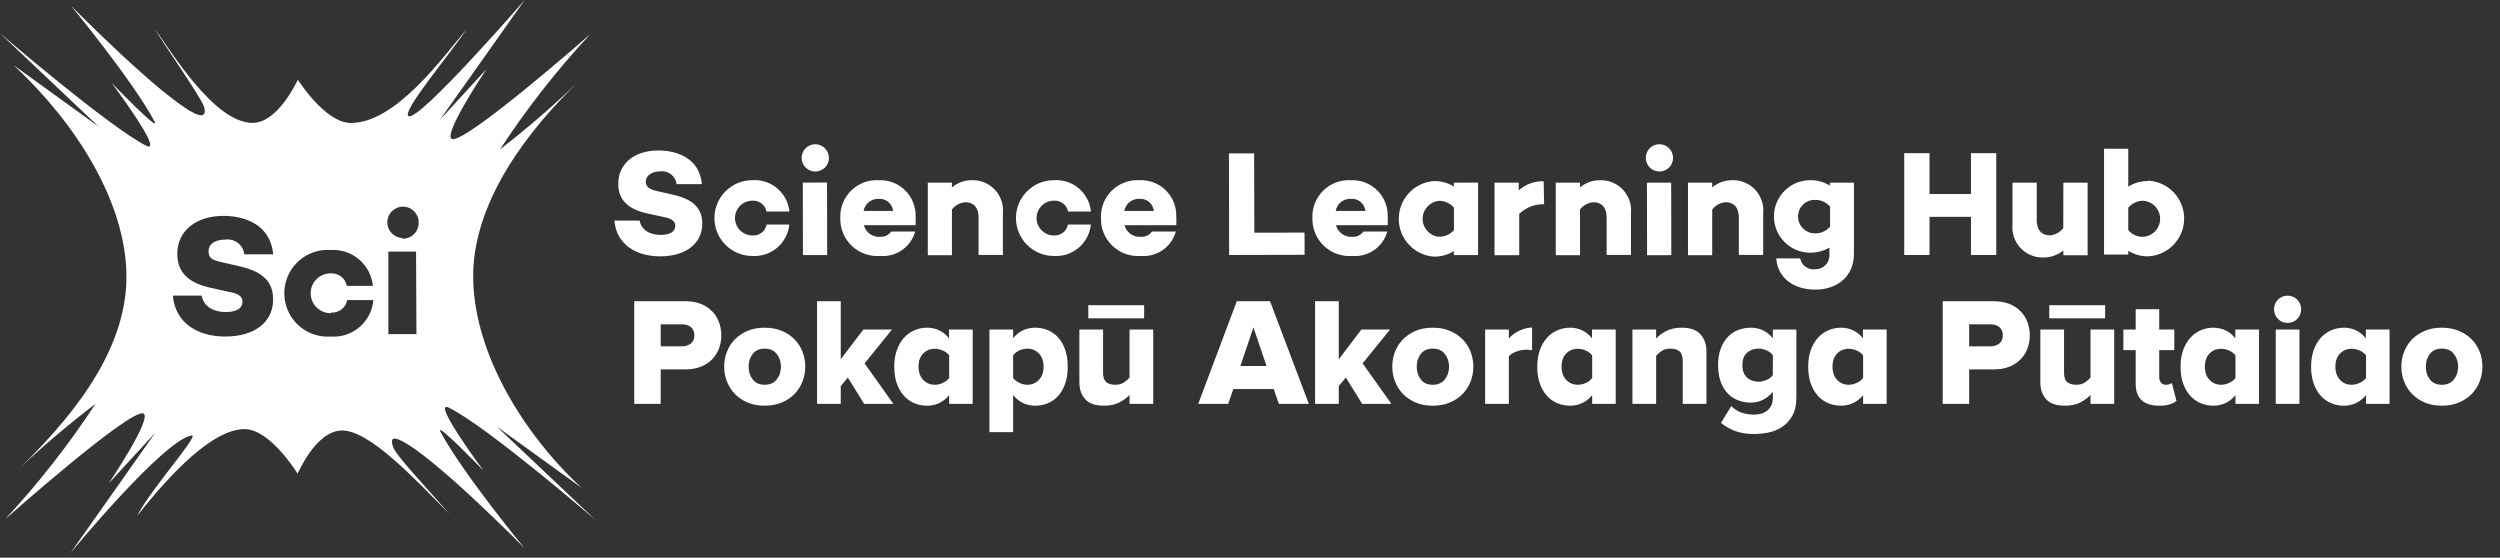 <?xml version="1.0" encoding="UTF-8"?>
<svg width="260px" height="58px" viewBox="0 0 260 58" version="1.1" xmlns="http://www.w3.org/2000/svg" xmlns:xlink="http://www.w3.org/1999/xlink">
    <rect x="0" y="0" width="260" height="58" fill="#333333" stroke="none"/>
    <!-- Generator: Sketch 51.2 (57519) - http://www.bohemiancoding.com/sketch -->
    <title>Artboard</title>
    <desc>Created with Sketch.</desc>
    <defs></defs>
    <g id="Artboard" stroke="none" stroke-width="1" fill="none" fill-rule="evenodd">
        <g id="footer-sci" fill="#FFFFFF" fill-rule="nonzero">
            <path d="M69.85,20.22 L68.37,19.88 C67.58,19.71 67.16,19.46 67.16,18.88 C67.16,18.3 67.76,17.82 68.66,17.82 C69.063,17.769 69.47,17.881 69.791,18.13 C70.112,18.38 70.32,18.747 70.37,19.15 L73,19.15 C72.73,16.31 70.18,15.64 68.47,15.65 C66,15.65 64.3,17 64.3,19.11 C64.3,20.79 65.3,21.76 67.37,22.21 L69.11,22.59 C70.01,22.76 70.23,23.13 70.23,23.49 C70.23,24.06 69.72,24.42 68.74,24.43 C67.5,24.43 66.69,23.87 66.52,22.94 L63.89,22.94 C64.14,25.55 66.29,26.66 68.67,26.66 C71.31,26.66 73.05,25.33 73.04,23.22 C73,21.41 71.78,20.63 69.85,20.22 Z" id="Shape"></path>
            <path d="M78.25,24.49 C77.25,24.49 76.44,23.68 76.44,22.68 C76.44,21.68 77.25,20.87 78.25,20.87 C78.955,20.822 79.585,21.306 79.72,22 L82.1,22 C81.905,20.049 80.196,18.606 78.24,18.74 C76.064,18.74 74.3,20.504 74.3,22.68 C74.3,24.856 76.064,26.62 78.24,26.62 C80.194,26.743 81.895,25.298 82.09,23.35 L79.73,23.35 C79.599,24.052 78.962,24.543 78.25,24.49 Z" id="Shape"></path>
            <rect id="Rectangle-path" transform="translate(84.759, 22.757) rotate(-0.11) translate(-84.759, -22.757) " x="83.499" y="18.987" width="2.52" height="7.54"></rect>
            <path d="M84.73,15 C83.956,15.033 83.351,15.68 83.371,16.455 C83.39,17.23 84.028,17.846 84.803,17.839 C85.577,17.832 86.204,17.205 86.21,16.43 C86.21,16.042 86.053,15.67 85.774,15.401 C85.495,15.131 85.118,14.986 84.73,15 Z" id="Shape"></path>
            <path d="M91.39,18.74 C90.322,18.68 89.279,19.073 88.517,19.824 C87.755,20.574 87.346,21.612 87.39,22.68 C87.362,23.767 87.794,24.815 88.581,25.566 C89.368,26.317 90.435,26.699 91.52,26.62 C93.192,26.763 94.729,25.696 95.18,24.08 L92.69,24.08 C92.429,24.452 91.993,24.66 91.54,24.63 C90.756,24.69 90.04,24.181 89.84,23.42 L95.22,23.42 C95.243,23.137 95.243,22.853 95.22,22.57 C95.266,21.541 94.877,20.54 94.149,19.811 C93.42,19.083 92.419,18.694 91.39,18.74 Z M89.81,21.94 C89.949,21.185 90.623,20.647 91.39,20.68 C92.146,20.628 92.806,21.186 92.88,21.94 L89.81,21.94 Z" id="Shape"></path>
            <path d="M101.08,18.74 C100.32,18.737 99.583,19.002 99,19.49 L99,19 L96.49,19 L96.49,26.54 L99,26.54 L99,21.79 C99.336,21.348 99.846,21.071 100.4,21.03 C101.22,21.03 101.77,21.54 101.77,22.61 L101.77,26.51 L104.3,26.51 L104.3,22.2 C104.393,21.299 104.092,20.402 103.475,19.739 C102.858,19.076 101.985,18.712 101.08,18.74 Z" id="Shape"></path>
            <path d="M109.61,24.49 C108.61,24.49 107.8,23.68 107.8,22.68 C107.8,21.68 108.61,20.87 109.61,20.87 C110.315,20.822 110.945,21.306 111.08,22 L113.46,22 C113.265,20.049 111.556,18.606 109.6,18.74 C107.424,18.74 105.66,20.504 105.66,22.68 C105.66,24.856 107.424,26.62 109.6,26.62 C111.554,26.743 113.255,25.298 113.45,23.35 L111.07,23.35 C110.94,24.044 110.314,24.532 109.61,24.49 Z" id="Shape"></path>
            <path d="M118.5,18.74 C117.432,18.68 116.389,19.073 115.627,19.824 C114.865,20.574 114.456,21.612 114.5,22.68 C114.472,23.767 114.904,24.815 115.691,25.566 C116.478,26.317 117.545,26.699 118.63,26.62 C120.302,26.763 121.839,25.696 122.29,24.08 L119.8,24.08 C119.539,24.452 119.103,24.66 118.65,24.63 C117.866,24.69 117.15,24.181 116.95,23.42 L122.33,23.42 C122.353,23.137 122.353,22.853 122.33,22.57 C122.376,21.541 121.987,20.54 121.259,19.811 C120.53,19.083 119.529,18.694 118.5,18.74 Z M116.92,21.94 C117.059,21.185 117.733,20.647 118.5,20.68 C119.26,20.622 119.926,21.182 120,21.94 L116.92,21.94 Z" id="Shape"></path>
            <polygon id="Shape" points="130.45 24.2 130.43 15.95 127.81 15.95 127.83 26.52 135.68 26.5 135.67 24.19"></polygon>
            <path d="M140.49,18.74 C139.422,18.68 138.379,19.073 137.617,19.824 C136.855,20.574 136.446,21.612 136.49,22.68 C136.462,23.767 136.894,24.815 137.681,25.566 C138.468,26.317 139.535,26.699 140.62,26.62 C142.292,26.763 143.829,25.696 144.28,24.08 L141.79,24.08 C141.529,24.452 141.093,24.66 140.64,24.63 C139.856,24.69 139.14,24.181 138.94,23.42 L144.32,23.42 C144.343,23.137 144.343,22.853 144.32,22.57 C144.366,21.541 143.977,20.54 143.249,19.811 C142.52,19.083 141.519,18.694 140.49,18.74 Z M138.91,21.94 C139.049,21.185 139.723,20.647 140.49,20.68 C141.253,20.616 141.926,21.178 142,21.94 L138.91,21.94 Z" id="Shape"></path>
            <path d="M151.2,19 L151.2,19.4 C150.58,19.013 149.861,18.815 149.13,18.83 C147.068,18.977 145.471,20.693 145.471,22.76 C145.471,24.827 147.068,26.543 149.13,26.69 C149.862,26.702 150.581,26.501 151.2,26.11 L151.2,26.53 L153.72,26.53 L153.72,18.99 L151.2,19 Z M149.64,24.63 C148.682,24.531 147.954,23.723 147.954,22.76 C147.954,21.797 148.682,20.989 149.64,20.89 C150.244,20.878 150.821,21.138 151.21,21.6 L151.21,23.93 C150.821,24.389 150.241,24.64 149.64,24.61 L149.64,24.63 Z" id="Shape"></path>
            <path d="M160.54,18.85 C159.589,18.825 158.664,19.161 157.95,19.79 L157.95,19 L155.43,19 L155.43,26.54 L158,26.54 L158,22.24 C158.694,21.573 159.627,21.213 160.59,21.24 L160.54,18.85 Z" id="Shape"></path>
            <path d="M166.4,18.74 C165.64,18.737 164.903,19.002 164.32,19.49 L164.32,19 L161.8,19 L161.8,26.54 L164.32,26.54 L164.32,21.79 C164.656,21.348 165.166,21.071 165.72,21.03 C166.54,21.03 167.09,21.54 167.09,22.61 L167.09,26.51 L169.62,26.51 L169.62,22.2 C169.713,21.299 169.412,20.402 168.795,19.739 C168.178,19.076 167.305,18.712 166.4,18.74 Z" id="Shape"></path>
            <path d="M172.51,15 C171.731,15.039 171.129,15.699 171.162,16.478 C171.195,17.257 171.85,17.864 172.63,17.837 C173.409,17.81 174.021,17.16 174,16.38 C173.987,15.999 173.822,15.639 173.543,15.38 C173.263,15.12 172.891,14.984 172.51,15 Z" id="Shape"></path>
            <rect id="Rectangle-path" transform="translate(172.549, 22.769) rotate(-0.11) translate(-172.549, -22.769) " x="171.289" y="18.999" width="2.52" height="7.54"></rect>
            <path d="M180.15,18.74 C179.39,18.737 178.653,19.002 178.07,19.49 L178.07,19 L175.55,19 L175.55,26.54 L178.07,26.54 L178.07,21.79 C178.406,21.348 178.916,21.071 179.47,21.03 C180.29,21.03 180.84,21.54 180.84,22.61 L180.84,26.51 L183.37,26.51 L183.37,22.2 C183.463,21.299 183.162,20.402 182.545,19.739 C181.928,19.076 181.055,18.712 180.15,18.74 Z" id="Shape"></path>
            <path d="M190.31,19 L190.31,19.3 C189.693,18.924 188.982,18.73 188.26,18.74 C186.178,18.74 184.49,20.428 184.49,22.51 C184.49,24.592 186.178,26.28 188.26,26.28 C188.962,26.282 189.651,26.099 190.26,25.75 L190.26,26.46 C190.288,26.861 190.147,27.255 189.872,27.547 C189.597,27.84 189.212,28.004 188.81,28 C188.063,28.11 187.362,27.612 187.22,26.87 L184.73,26.87 C184.86,28.87 186.52,30.13 188.81,30.12 C191.1,30.11 192.81,28.74 192.81,26.38 L192.81,19 L190.31,19 Z M188.77,24.27 C187.83,24.282 187.048,23.549 187,22.61 C186.972,22.128 187.147,21.656 187.484,21.31 C187.821,20.964 188.287,20.775 188.77,20.79 C189.369,20.778 189.941,21.035 190.33,21.49 L190.33,23.57 C189.941,24.025 189.369,24.282 188.77,24.27 Z" id="Shape"></path>
            <polygon id="Shape" points="204.98 20.18 200.67 20.18 200.67 15.93 198.04 15.93 198.04 26.52 200.67 26.52 200.67 22.55 204.98 22.55 204.98 26.52 207.61 26.52 207.61 15.93 204.98 15.93"></polygon>
            <path d="M214.58,23.73 C214.242,24.158 213.743,24.429 213.2,24.48 C212.37,24.48 211.82,23.97 211.82,22.89 L211.82,19 L209.3,19 L209.3,23.31 C209.204,24.212 209.503,25.112 210.121,25.777 C210.738,26.443 211.613,26.808 212.52,26.78 C213.274,26.783 214.005,26.525 214.59,26.05 L214.59,26.55 L217.11,26.55 L217.11,19 L214.59,19 L214.58,23.73 Z" id="Shape"></path>
            <path d="M223.41,18.83 C222.678,18.818 221.959,19.02 221.34,19.41 L221.34,15.47 L218.82,15.47 L218.82,26.47 L221.34,26.47 L221.34,26.08 C221.959,26.47 222.678,26.672 223.41,26.66 C225.506,26.554 227.152,24.824 227.152,22.725 C227.152,20.626 225.506,18.896 223.41,18.79 L223.41,18.83 Z M222.91,24.63 C222.306,24.654 221.726,24.395 221.34,23.93 L221.34,21.6 C221.727,21.135 222.305,20.87 222.91,20.88 C223.893,20.952 224.653,21.77 224.653,22.755 C224.653,23.74 223.893,24.558 222.91,24.63 Z" id="Shape"></path>
            <path d="M46.63,42.37 C50.63,44.32 61.91,54.06 61.91,54.06 L51.66,44.36 L60.48,50.73 C54.03,44.73 49.21,36.28 49.21,28.73 C49.21,22.15 53.28,15.23 59.91,8.73 C57.393,11.135 54.753,13.408 52,15.54 C54.787,11.28 57.931,7.266 61.4,3.54 C61.4,3.54 48.36,15 47,14.45 C46,14.01 50.6,7.18 50.6,7.18 L45.76,12.45 L54.57,0 C54.57,0 43.57,12.67 42.49,12.08 C41.69,11.65 46.97,5.43 48.49,3.08 C45.97,6.08 41.13,12.79 36.49,12.79 C33.82,12.79 30.99,8.31 30.98,8.29 C30.91,8.4 28.93,12.78 26.26,12.78 C22.26,12.78 17.7,5.18 16.15,3.07 C16.57,3.91 20.88,10.07 21.21,11.07 C21.42,11.66 21.35,12.3 20.3,11.82 C16.8,10.17 7.36,0.57 7.36,0.57 C7.36,0.57 13.81,8.39 16.07,12.63 C16.78,13.97 11.62,8.63 11.62,8.63 C11.62,8.63 17.05,15.9 15.27,15.19 C11.31,13.19 0,3.46 0,3.46 L10.25,13.16 L1.43,6.79 C7.88,12.79 13.15,21.05 13.15,28.79 C13.15,35.58 8.77,42.17 2.15,48.58 C4.63,46.256 7.226,44.06 9.93,42 C7.143,46.26 3.999,50.274 0.53,54 C0.53,54 13.53,42.47 14.91,43 C15.91,43.44 11.31,50.27 11.31,50.27 L16.15,45 L7.33,57.51 C7.33,57.51 17,45.76 19.93,45.29 C20.83,45.15 15.51,51.09 14.28,53.63 C17.71,49.28 22.1,44.63 25.44,44.63 C28.11,44.63 30.94,49.24 30.95,49.26 C31.02,49.15 32.88,44.77 35.58,44.77 C38.44,44.77 43.12,49.77 46.81,53.53 C44.41,50.78 41.23,47.43 40.9,46.53 C40.69,45.94 40.58,45.3 41.62,45.78 C45.1,47.39 54.54,57 54.54,57 C54.54,57 48.09,49.18 45.83,44.94 C45.12,43.6 50.28,48.94 50.28,48.94 C50.28,48.94 44.86,41.65 46.63,42.37 Z M23.42,35 C20.7,35 18.25,33.72 17.97,30.74 L20.97,30.74 C21.17,31.81 22.09,32.45 23.51,32.45 C24.63,32.45 25.22,32.04 25.22,31.38 C25.22,30.97 24.97,30.55 23.94,30.38 L21.94,29.94 C19.56,29.42 18.44,28.31 18.44,26.39 C18.44,23.97 20.44,22.45 23.24,22.45 C25.24,22.45 28.11,23.21 28.41,26.45 L25.41,26.45 C25.356,25.978 25.112,25.549 24.735,25.26 C24.358,24.972 23.879,24.849 23.41,24.92 C22.41,24.92 21.69,25.35 21.69,26.13 C21.69,26.91 22.17,27.07 23.07,27.27 L24.76,27.66 C26.96,28.14 28.4,29.03 28.4,31.11 C28.43,33.53 26.44,35 23.42,35 Z M34.42,32.51 C35.231,32.565 35.955,32.008 36.11,31.21 L38.83,31.21 C38.639,33.481 36.652,35.173 34.38,35 C32.701,35.112 31.099,34.28 30.225,32.841 C29.351,31.403 29.351,29.597 30.225,28.159 C31.099,26.72 32.701,25.888 34.38,26 C36.612,25.854 38.558,27.504 38.78,29.73 L36.07,29.73 C35.915,28.932 35.191,28.375 34.38,28.43 C33.237,28.43 32.31,29.357 32.31,30.5 C32.31,31.643 33.237,32.57 34.38,32.57 L34.42,32.51 Z M43.31,34.75 L40.39,34.75 L40.39,26.17 L43.27,26.17 L43.31,34.75 Z M41.85,24.75 C40.957,24.717 40.257,23.971 40.281,23.078 C40.304,22.185 41.043,21.477 41.936,21.491 C42.829,21.506 43.545,22.236 43.54,23.13 C43.558,23.591 43.38,24.037 43.05,24.359 C42.721,24.681 42.27,24.849 41.81,24.82 L41.85,24.75 Z" id="Shape"></path>
        </g>
        <path d="M65.96,42 L65.96,31.328 L71.304,31.328 C71.901,31.328 72.432,31.421 72.896,31.608 C73.36,31.795 73.749,32.051 74.064,32.376 C74.379,32.701 74.616,33.08 74.776,33.512 C74.936,33.944 75.016,34.4 75.016,34.88 C75.016,35.36 74.936,35.813 74.776,36.24 C74.616,36.667 74.379,37.043 74.064,37.368 C73.749,37.693 73.36,37.949 72.896,38.136 C72.432,38.323 71.901,38.416 71.304,38.416 L68.712,38.416 L68.712,42 L65.96,42 Z M70.936,36.016 C71.309,36.016 71.616,35.917 71.856,35.72 C72.096,35.523 72.216,35.243 72.216,34.88 C72.216,34.507 72.096,34.221 71.856,34.024 C71.616,33.827 71.309,33.728 70.936,33.728 L68.712,33.728 L68.712,36.016 L70.936,36.016 Z M79.523,42.192 C78.862,42.192 78.272,42.083 77.755,41.864 C77.238,41.645 76.798,41.349 76.435,40.976 C76.072,40.603 75.795,40.171 75.603,39.68 C75.411,39.189 75.315,38.672 75.315,38.128 C75.315,37.584 75.411,37.067 75.603,36.576 C75.795,36.085 76.072,35.656 76.435,35.288 C76.798,34.92 77.238,34.627 77.755,34.408 C78.272,34.189 78.862,34.08 79.523,34.08 C80.184,34.08 80.776,34.189 81.299,34.408 C81.822,34.627 82.264,34.92 82.627,35.288 C82.99,35.656 83.267,36.085 83.459,36.576 C83.651,37.067 83.747,37.584 83.747,38.128 C83.747,38.672 83.651,39.189 83.459,39.68 C83.267,40.171 82.99,40.603 82.627,40.976 C82.264,41.349 81.822,41.645 81.299,41.864 C80.776,42.083 80.184,42.192 79.523,42.192 Z M79.523,40.016 C80.067,40.016 80.486,39.832 80.779,39.464 C81.072,39.096 81.219,38.651 81.219,38.128 C81.219,37.616 81.072,37.176 80.779,36.808 C80.486,36.44 80.067,36.256 79.523,36.256 C78.979,36.256 78.566,36.44 78.283,36.808 C78,37.176 77.859,37.616 77.859,38.128 C77.859,38.651 78,39.096 78.283,39.464 C78.566,39.832 78.979,40.016 79.523,40.016 Z M89.87,42 L88.174,39.264 L87.438,40.144 L87.438,42 L84.974,42 L84.974,31.328 L87.438,31.328 L87.438,37.36 L89.79,34.272 L92.766,34.272 L89.918,37.792 L92.91,42 L89.87,42 Z M98.713,42 L98.713,41.104 C98.393,41.477 98.041,41.752 97.657,41.928 C97.273,42.104 96.863,42.192 96.425,42.192 C95.945,42.192 95.497,42.104 95.081,41.928 C94.665,41.752 94.303,41.491 93.993,41.144 C93.684,40.797 93.441,40.373 93.265,39.872 C93.089,39.371 93.001,38.789 93.001,38.128 C93.001,37.499 93.089,36.933 93.265,36.432 C93.441,35.931 93.681,35.507 93.985,35.16 C94.289,34.813 94.652,34.547 95.073,34.36 C95.495,34.173 95.945,34.08 96.425,34.08 C96.852,34.08 97.26,34.168 97.649,34.344 C98.039,34.52 98.388,34.8 98.697,35.184 L98.697,34.272 L101.161,34.272 L101.161,42 L98.713,42 Z M97.225,40.016 C97.492,40.016 97.767,39.952 98.049,39.824 C98.332,39.696 98.553,39.525 98.713,39.312 L98.713,36.96 C98.553,36.747 98.332,36.579 98.049,36.456 C97.767,36.333 97.492,36.272 97.225,36.272 C96.735,36.272 96.329,36.437 96.009,36.768 C95.689,37.099 95.529,37.552 95.529,38.128 C95.529,38.704 95.689,39.163 96.009,39.504 C96.329,39.845 96.735,40.016 97.225,40.016 Z M107.652,42.192 C107.215,42.192 106.804,42.104 106.42,41.928 C106.036,41.752 105.684,41.472 105.364,41.088 L105.364,44.944 L102.9,44.944 L102.9,34.272 L105.364,34.272 L105.364,35.168 C105.674,34.795 106.02,34.52 106.404,34.344 C106.788,34.168 107.204,34.08 107.652,34.08 C108.132,34.08 108.58,34.168 108.996,34.344 C109.412,34.52 109.772,34.781 110.076,35.128 C110.38,35.475 110.618,35.899 110.788,36.4 C110.959,36.901 111.044,37.477 111.044,38.128 C111.044,38.789 110.959,39.371 110.788,39.872 C110.618,40.373 110.38,40.797 110.076,41.144 C109.772,41.491 109.412,41.752 108.996,41.928 C108.58,42.104 108.132,42.192 107.652,42.192 Z M106.836,40.016 C107.316,40.016 107.719,39.848 108.044,39.512 C108.37,39.176 108.532,38.715 108.532,38.128 C108.532,37.552 108.37,37.096 108.044,36.76 C107.719,36.424 107.316,36.256 106.836,36.256 C106.57,36.256 106.295,36.32 106.012,36.448 C105.73,36.576 105.514,36.747 105.364,36.96 L105.364,39.312 C105.514,39.515 105.73,39.683 106.012,39.816 C106.295,39.949 106.57,40.016 106.836,40.016 Z M117.471,42 L117.471,41.072 C117.226,41.349 116.882,41.605 116.439,41.84 C115.997,42.075 115.45,42.192 114.799,42.192 C113.914,42.192 113.269,41.968 112.863,41.52 C112.458,41.072 112.255,40.491 112.255,39.776 L112.255,34.272 L114.719,34.272 L114.719,38.768 C114.719,39.237 114.831,39.563 115.055,39.744 C115.279,39.925 115.594,40.016 115.999,40.016 C116.351,40.016 116.647,39.936 116.887,39.776 C117.127,39.616 117.322,39.445 117.471,39.264 L117.471,34.272 L119.935,34.272 L119.935,42 L117.471,42 Z M113.183,33.104 L113.183,31.744 L118.991,31.744 L118.991,33.104 L113.183,33.104 Z M132.998,42 L132.47,40.464 L128.262,40.464 L127.734,42 L124.614,42 L128.63,31.328 L132.086,31.328 L136.118,42 L132.998,42 Z M130.358,34.048 L128.998,38.064 L131.718,38.064 L130.358,34.048 Z M141.665,42 L139.969,39.264 L139.233,40.144 L139.233,42 L136.769,42 L136.769,31.328 L139.233,31.328 L139.233,37.36 L141.585,34.272 L144.561,34.272 L141.713,37.792 L144.705,42 L141.665,42 Z M149.004,42.192 C148.342,42.192 147.753,42.083 147.236,41.864 C146.718,41.645 146.278,41.349 145.916,40.976 C145.553,40.603 145.276,40.171 145.084,39.68 C144.892,39.189 144.796,38.672 144.796,38.128 C144.796,37.584 144.892,37.067 145.084,36.576 C145.276,36.085 145.553,35.656 145.916,35.288 C146.278,34.92 146.718,34.627 147.236,34.408 C147.753,34.189 148.342,34.08 149.004,34.08 C149.665,34.08 150.257,34.189 150.78,34.408 C151.302,34.627 151.745,34.92 152.108,35.288 C152.47,35.656 152.748,36.085 152.94,36.576 C153.132,37.067 153.228,37.584 153.228,38.128 C153.228,38.672 153.132,39.189 152.94,39.68 C152.748,40.171 152.47,40.603 152.108,40.976 C151.745,41.349 151.302,41.645 150.78,41.864 C150.257,42.083 149.665,42.192 149.004,42.192 Z M149.004,40.016 C149.548,40.016 149.966,39.832 150.26,39.464 C150.553,39.096 150.7,38.651 150.7,38.128 C150.7,37.616 150.553,37.176 150.26,36.808 C149.966,36.44 149.548,36.256 149.004,36.256 C148.46,36.256 148.046,36.44 147.764,36.808 C147.481,37.176 147.34,37.616 147.34,38.128 C147.34,38.651 147.481,39.096 147.764,39.464 C148.046,39.832 148.46,40.016 149.004,40.016 Z M154.455,42 L154.455,34.272 L156.919,34.272 L156.919,35.216 C157.047,35.056 157.201,34.907 157.383,34.768 C157.564,34.629 157.761,34.509 157.975,34.408 C158.188,34.307 158.409,34.224 158.639,34.16 C158.868,34.096 159.1,34.064 159.335,34.064 L159.335,36.432 C159.26,36.411 159.172,36.395 159.071,36.384 C158.969,36.373 158.855,36.368 158.727,36.368 C158.567,36.368 158.399,36.384 158.223,36.416 C158.047,36.448 157.873,36.496 157.703,36.56 C157.532,36.624 157.377,36.699 157.239,36.784 C157.1,36.869 156.993,36.965 156.919,37.072 L156.919,42 L154.455,42 Z M165.586,42 L165.586,41.104 C165.266,41.477 164.914,41.752 164.53,41.928 C164.146,42.104 163.735,42.192 163.298,42.192 C162.818,42.192 162.37,42.104 161.954,41.928 C161.538,41.752 161.175,41.491 160.866,41.144 C160.557,40.797 160.314,40.373 160.138,39.872 C159.962,39.371 159.874,38.789 159.874,38.128 C159.874,37.499 159.962,36.933 160.138,36.432 C160.314,35.931 160.554,35.507 160.858,35.16 C161.162,34.813 161.525,34.547 161.946,34.36 C162.367,34.173 162.818,34.08 163.298,34.08 C163.725,34.08 164.133,34.168 164.522,34.344 C164.911,34.52 165.261,34.8 165.57,35.184 L165.57,34.272 L168.034,34.272 L168.034,42 L165.586,42 Z M164.098,40.016 C164.365,40.016 164.639,39.952 164.922,39.824 C165.205,39.696 165.426,39.525 165.586,39.312 L165.586,36.96 C165.426,36.747 165.205,36.579 164.922,36.456 C164.639,36.333 164.365,36.272 164.098,36.272 C163.607,36.272 163.202,36.437 162.882,36.768 C162.562,37.099 162.402,37.552 162.402,38.128 C162.402,38.704 162.562,39.163 162.882,39.504 C163.202,39.845 163.607,40.016 164.098,40.016 Z M175.005,42 L175.005,37.536 C175.005,37.056 174.89,36.723 174.661,36.536 C174.432,36.349 174.125,36.256 173.741,36.256 C173.368,36.256 173.061,36.336 172.821,36.496 C172.581,36.656 172.386,36.827 172.237,37.008 L172.237,42 L169.773,42 L169.773,34.272 L172.237,34.272 L172.237,35.216 C172.472,34.939 172.813,34.68 173.261,34.44 C173.709,34.2 174.258,34.08 174.909,34.08 C175.784,34.08 176.429,34.309 176.845,34.768 C177.261,35.227 177.469,35.813 177.469,36.528 L177.469,42 L175.005,42 Z M182.408,45.136 C181.736,45.136 181.123,45.045 180.568,44.864 C180.013,44.683 179.485,44.389 178.984,43.984 L180.056,42.224 C180.355,42.544 180.709,42.773 181.12,42.912 C181.531,43.051 181.96,43.12 182.408,43.12 C182.611,43.12 182.827,43.096 183.056,43.048 C183.285,43 183.499,42.909 183.696,42.776 C183.893,42.643 184.056,42.461 184.184,42.232 C184.312,42.003 184.376,41.707 184.376,41.344 L184.376,40.752 C183.736,41.499 182.973,41.872 182.088,41.872 C181.619,41.872 181.176,41.792 180.76,41.632 C180.344,41.472 179.981,41.229 179.672,40.904 C179.363,40.579 179.12,40.171 178.944,39.68 C178.768,39.189 178.68,38.619 178.68,37.968 C178.68,37.328 178.768,36.768 178.944,36.288 C179.12,35.808 179.36,35.403 179.664,35.072 C179.968,34.741 180.328,34.493 180.744,34.328 C181.16,34.163 181.608,34.08 182.088,34.08 C182.525,34.08 182.939,34.168 183.328,34.344 C183.717,34.52 184.067,34.8 184.376,35.184 L184.376,34.272 L186.824,34.272 L186.824,41.312 C186.824,42.101 186.683,42.744 186.4,43.24 C186.117,43.736 185.76,44.125 185.328,44.408 C184.896,44.691 184.421,44.883 183.904,44.984 C183.387,45.085 182.888,45.136 182.408,45.136 Z M182.904,39.696 C183.16,39.696 183.432,39.635 183.72,39.512 C184.008,39.389 184.227,39.221 184.376,39.008 L184.376,36.944 C184.227,36.731 184.008,36.563 183.72,36.44 C183.432,36.317 183.16,36.256 182.904,36.256 C182.413,36.256 182.008,36.4 181.688,36.688 C181.368,36.976 181.208,37.403 181.208,37.968 C181.208,38.544 181.368,38.976 181.688,39.264 C182.008,39.552 182.413,39.696 182.904,39.696 Z M193.763,42 L193.763,41.104 C193.443,41.477 193.091,41.752 192.707,41.928 C192.323,42.104 191.912,42.192 191.475,42.192 C190.995,42.192 190.547,42.104 190.131,41.928 C189.715,41.752 189.352,41.491 189.043,41.144 C188.734,40.797 188.491,40.373 188.315,39.872 C188.139,39.371 188.051,38.789 188.051,38.128 C188.051,37.499 188.139,36.933 188.315,36.432 C188.491,35.931 188.731,35.507 189.035,35.16 C189.339,34.813 189.702,34.547 190.123,34.36 C190.544,34.173 190.995,34.08 191.475,34.08 C191.902,34.08 192.31,34.168 192.699,34.344 C193.088,34.52 193.438,34.8 193.747,35.184 L193.747,34.272 L196.211,34.272 L196.211,42 L193.763,42 Z M192.275,40.016 C192.542,40.016 192.816,39.952 193.099,39.824 C193.382,39.696 193.603,39.525 193.763,39.312 L193.763,36.96 C193.603,36.747 193.382,36.579 193.099,36.456 C192.816,36.333 192.542,36.272 192.275,36.272 C191.784,36.272 191.379,36.437 191.059,36.768 C190.739,37.099 190.579,37.552 190.579,38.128 C190.579,38.704 190.739,39.163 191.059,39.504 C191.379,39.845 191.784,40.016 192.275,40.016 Z M202.041,42 L202.041,31.328 L207.385,31.328 C207.983,31.328 208.513,31.421 208.977,31.608 C209.441,31.795 209.831,32.051 210.145,32.376 C210.46,32.701 210.697,33.08 210.857,33.512 C211.017,33.944 211.097,34.4 211.097,34.88 C211.097,35.36 211.017,35.813 210.857,36.24 C210.697,36.667 210.46,37.043 210.145,37.368 C209.831,37.693 209.441,37.949 208.977,38.136 C208.513,38.323 207.983,38.416 207.385,38.416 L204.793,38.416 L204.793,42 L202.041,42 Z M207.017,36.016 C207.391,36.016 207.697,35.917 207.937,35.72 C208.177,35.523 208.297,35.243 208.297,34.88 C208.297,34.507 208.177,34.221 207.937,34.024 C207.697,33.827 207.391,33.728 207.017,33.728 L204.793,33.728 L204.793,36.016 L207.017,36.016 Z M217.412,42 L217.412,41.072 C217.167,41.349 216.823,41.605 216.38,41.84 C215.938,42.075 215.391,42.192 214.74,42.192 C213.855,42.192 213.21,41.968 212.804,41.52 C212.399,41.072 212.196,40.491 212.196,39.776 L212.196,34.272 L214.66,34.272 L214.66,38.768 C214.66,39.237 214.772,39.563 214.996,39.744 C215.22,39.925 215.535,40.016 215.94,40.016 C216.292,40.016 216.588,39.936 216.828,39.776 C217.068,39.616 217.263,39.445 217.412,39.264 L217.412,34.272 L219.876,34.272 L219.876,42 L217.412,42 Z M213.124,33.104 L213.124,31.744 L218.932,31.744 L218.932,33.104 L213.124,33.104 Z M224.527,42.192 C223.738,42.192 223.138,42 222.727,41.616 C222.317,41.232 222.111,40.667 222.111,39.92 L222.111,36.416 L220.831,36.416 L220.831,34.272 L222.111,34.272 L222.111,32.16 L224.559,32.16 L224.559,34.272 L226.127,34.272 L226.127,36.416 L224.559,36.416 L224.559,39.232 C224.559,39.456 224.621,39.643 224.743,39.792 C224.866,39.941 225.034,40.016 225.247,40.016 C225.386,40.016 225.514,39.997 225.631,39.96 C225.749,39.923 225.829,39.877 225.871,39.824 L226.351,41.68 C226.202,41.829 225.975,41.952 225.671,42.048 C225.367,42.144 224.986,42.192 224.527,42.192 Z M232.49,42 L232.49,41.104 C232.17,41.477 231.818,41.752 231.434,41.928 C231.05,42.104 230.64,42.192 230.202,42.192 C229.722,42.192 229.274,42.104 228.858,41.928 C228.442,41.752 228.08,41.491 227.77,41.144 C227.461,40.797 227.218,40.373 227.042,39.872 C226.866,39.371 226.778,38.789 226.778,38.128 C226.778,37.499 226.866,36.933 227.042,36.432 C227.218,35.931 227.458,35.507 227.762,35.16 C228.066,34.813 228.429,34.547 228.85,34.36 C229.272,34.173 229.722,34.08 230.202,34.08 C230.629,34.08 231.037,34.168 231.426,34.344 C231.816,34.52 232.165,34.8 232.474,35.184 L232.474,34.272 L234.938,34.272 L234.938,42 L232.49,42 Z M231.002,40.016 C231.269,40.016 231.544,39.952 231.826,39.824 C232.109,39.696 232.33,39.525 232.49,39.312 L232.49,36.96 C232.33,36.747 232.109,36.579 231.826,36.456 C231.544,36.333 231.269,36.272 231.002,36.272 C230.512,36.272 230.106,36.437 229.786,36.768 C229.466,37.099 229.306,37.552 229.306,38.128 C229.306,38.704 229.466,39.163 229.786,39.504 C230.106,39.845 230.512,40.016 231.002,40.016 Z M237.91,33.584 C237.515,33.584 237.182,33.445 236.91,33.168 C236.638,32.891 236.502,32.555 236.502,32.16 C236.502,31.765 236.638,31.432 236.91,31.16 C237.182,30.888 237.515,30.752 237.91,30.752 C238.304,30.752 238.638,30.888 238.91,31.16 C239.182,31.432 239.318,31.765 239.318,32.16 C239.318,32.555 239.182,32.891 238.91,33.168 C238.638,33.445 238.304,33.584 237.91,33.584 Z M236.678,42 L236.678,34.272 L239.142,34.272 L239.142,42 L236.678,42 Z M246.065,42 L246.065,41.104 C245.745,41.477 245.393,41.752 245.009,41.928 C244.625,42.104 244.214,42.192 243.777,42.192 C243.297,42.192 242.849,42.104 242.433,41.928 C242.017,41.752 241.654,41.491 241.345,41.144 C241.035,40.797 240.793,40.373 240.617,39.872 C240.441,39.371 240.353,38.789 240.353,38.128 C240.353,37.499 240.441,36.933 240.617,36.432 C240.793,35.931 241.033,35.507 241.337,35.16 C241.641,34.813 242.003,34.547 242.425,34.36 C242.846,34.173 243.297,34.08 243.777,34.08 C244.203,34.08 244.611,34.168 245.001,34.344 C245.39,34.52 245.739,34.8 246.049,35.184 L246.049,34.272 L248.513,34.272 L248.513,42 L246.065,42 Z M244.577,40.016 C244.843,40.016 245.118,39.952 245.401,39.824 C245.683,39.696 245.905,39.525 246.065,39.312 L246.065,36.96 C245.905,36.747 245.683,36.579 245.401,36.456 C245.118,36.333 244.843,36.272 244.577,36.272 C244.086,36.272 243.681,36.437 243.361,36.768 C243.041,37.099 242.881,37.552 242.881,38.128 C242.881,38.704 243.041,39.163 243.361,39.504 C243.681,39.845 244.086,40.016 244.577,40.016 Z M253.948,42.192 C253.286,42.192 252.697,42.083 252.18,41.864 C251.662,41.645 251.222,41.349 250.86,40.976 C250.497,40.603 250.22,40.171 250.028,39.68 C249.836,39.189 249.74,38.672 249.74,38.128 C249.74,37.584 249.836,37.067 250.028,36.576 C250.22,36.085 250.497,35.656 250.86,35.288 C251.222,34.92 251.662,34.627 252.18,34.408 C252.697,34.189 253.286,34.08 253.948,34.08 C254.609,34.08 255.201,34.189 255.724,34.408 C256.246,34.627 256.689,34.92 257.052,35.288 C257.414,35.656 257.692,36.085 257.884,36.576 C258.076,37.067 258.172,37.584 258.172,38.128 C258.172,38.672 258.076,39.189 257.884,39.68 C257.692,40.171 257.414,40.603 257.052,40.976 C256.689,41.349 256.246,41.645 255.724,41.864 C255.201,42.083 254.609,42.192 253.948,42.192 Z M253.948,40.016 C254.492,40.016 254.91,39.832 255.204,39.464 C255.497,39.096 255.644,38.651 255.644,38.128 C255.644,37.616 255.497,37.176 255.204,36.808 C254.91,36.44 254.492,36.256 253.948,36.256 C253.404,36.256 252.99,36.44 252.708,36.808 C252.425,37.176 252.284,37.616 252.284,38.128 C252.284,38.651 252.425,39.096 252.708,39.464 C252.99,39.832 253.404,40.016 253.948,40.016 Z" id="Pokapū-Akoranga-Pūta" fill="#FFFFFF"></path>
    </g>
</svg>
